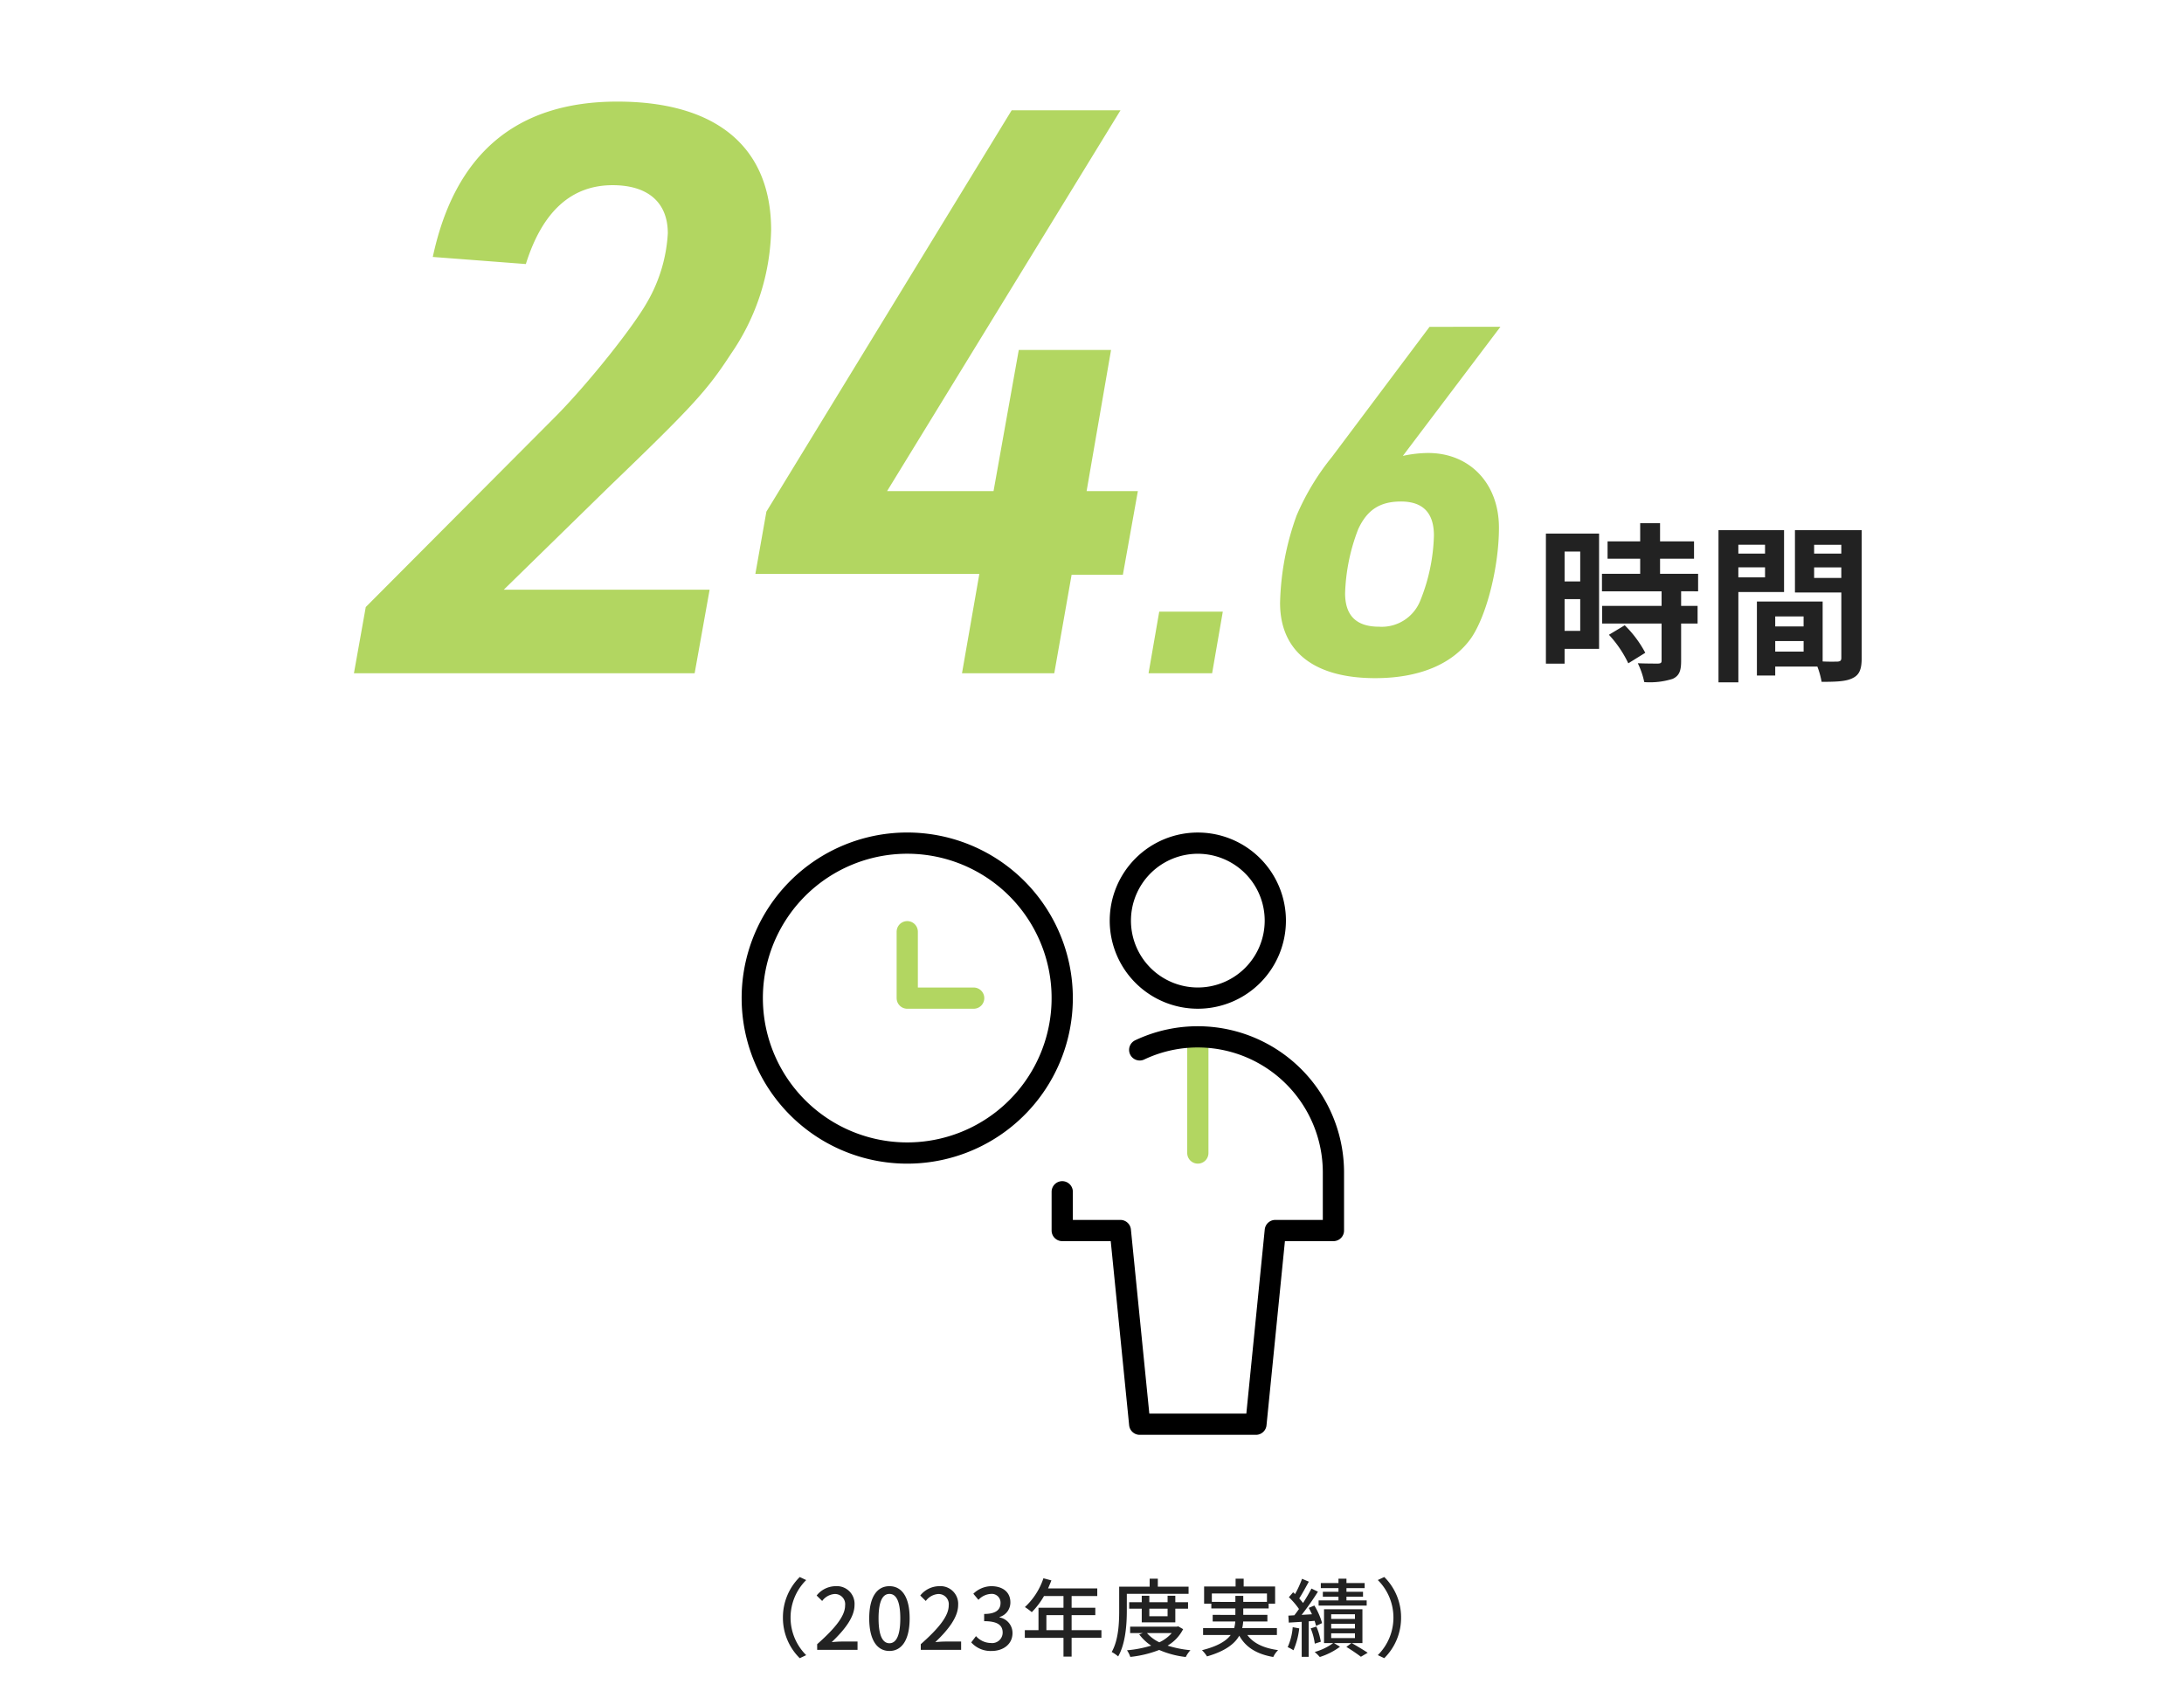 <svg xmlns="http://www.w3.org/2000/svg" width="360" height="280" viewBox="0 0 360 280">
  <g id="img_data03_02" transform="translate(-503 -3862)">
    <g id="img_data03_02-2" data-name="img_data03_02">
      <path id="パス_11550" data-name="パス 11550" d="M-48.174,1.372l1.064-.5A8.713,8.713,0,0,1-49.686-5.32a8.713,8.713,0,0,1,2.576-6.188l-1.064-.5A9.327,9.327,0,0,0-50.946-5.32,9.327,9.327,0,0,0-48.174,1.372ZM-45.3,0h6.65V-1.372H-41.23c-.5,0-1.148.042-1.68.1,2.184-2.086,3.766-4.144,3.766-6.132A2.914,2.914,0,0,0-42.252-10.5a4.043,4.043,0,0,0-3.136,1.54l.91.9a2.8,2.8,0,0,1,2.03-1.148,1.68,1.68,0,0,1,1.75,1.89c0,1.694-1.568,3.7-4.606,6.384ZM-33.39.182c2.016,0,3.332-1.792,3.332-5.376,0-3.556-1.316-5.306-3.332-5.306s-3.332,1.736-3.332,5.306S-35.42.182-33.39.182Zm0-1.274c-1.05,0-1.792-1.12-1.792-4.1,0-2.954.742-4.032,1.792-4.032S-31.6-8.148-31.6-5.194C-31.6-2.212-32.34-1.092-33.39-1.092ZM-28.224,0h6.65V-1.372H-24.15c-.5,0-1.148.042-1.68.1,2.184-2.086,3.766-4.144,3.766-6.132A2.914,2.914,0,0,0-25.172-10.5a4.043,4.043,0,0,0-3.136,1.54l.91.9a2.8,2.8,0,0,1,2.03-1.148,1.68,1.68,0,0,1,1.75,1.89c0,1.694-1.568,3.7-4.606,6.384Zm11.676.182c1.89,0,3.444-1.092,3.444-2.954a2.609,2.609,0,0,0-2.128-2.576v-.07A2.491,2.491,0,0,0-13.454-7.84c0-1.708-1.3-2.66-3.15-2.66a4.343,4.343,0,0,0-2.954,1.246l.84,1.008a3.017,3.017,0,0,1,2.058-.98,1.442,1.442,0,0,1,1.582,1.5c0,1.036-.672,1.806-2.7,1.806v1.19c2.324,0,3.052.742,3.052,1.89a1.73,1.73,0,0,1-1.96,1.708,3.33,3.33,0,0,1-2.436-1.134l-.784,1.036A4.277,4.277,0,0,0-16.548.182Zm9.03-3.43V-5.726H-4.7v2.478Zm9.072,0H-3.36V-5.726H.546V-6.944H-3.36V-8.876H.868v-1.26H-7.238c.182-.42.378-.882.546-1.316l-1.316-.35A11.327,11.327,0,0,1-11.06-7.056a10.353,10.353,0,0,1,1.134.84A12.737,12.737,0,0,0-7.91-8.876H-4.7v1.932H-8.82v3.7h-2.254v1.26H-4.7V1.106H-3.36V-1.988H1.554ZM15.918-9.24v-1.176H10.85v-1.316H9.506v1.316H4.48v3.934c0,2.016-.1,4.844-1.232,6.832a5.972,5.972,0,0,1,1.064.728C5.544-1.036,5.74-4.284,5.74-6.482V-9.24ZM12.46-6.79v1.246H9.45V-6.79Zm1.274,2.254V-6.79h2.1V-7.854h-2.1V-8.918H12.46v1.064H9.45V-8.918H8.2v1.064H6.132V-6.79H8.2v2.254Zm-.588,1.764A6.211,6.211,0,0,1,11.1-1.246,6.3,6.3,0,0,1,9.058-2.772ZM14.21-3.878l-.224.056h-7.7v1.05h2.1l-.6.224A7.787,7.787,0,0,0,9.758-.7a19.2,19.2,0,0,1-3.99.77,4.429,4.429,0,0,1,.546,1.092A18.379,18.379,0,0,0,11.074.014a15.321,15.321,0,0,0,4.382,1.162,4.691,4.691,0,0,1,.77-1.12A18.29,18.29,0,0,1,12.46-.7a6.651,6.651,0,0,0,2.562-2.716ZM19.754-7.91V-9.3H28.84V-7.91H24.934V-8.9h-1.3v.994ZM30.478-2.45V-3.584H24.766a7.321,7.321,0,0,0,.154-1.092h3.99V-5.768H24.934V-6.832H29.12v-.784h1.064v-2.828H25v-1.288h-1.33v1.288H18.48v2.828h1.19v.784h3.962v1.064H19.894v1.092h3.724a5.929,5.929,0,0,1-.182,1.092H18.312V-2.45h4.55c-.728.966-2.1,1.848-4.732,2.506a5.4,5.4,0,0,1,.826,1.022c3.052-.882,4.578-2.1,5.32-3.416C25.354-.406,27.16.7,29.876,1.176a4.05,4.05,0,0,1,.8-1.134c-2.38-.322-4.088-1.134-5.068-2.492Zm14.8-5.7H41.944v-.616h2.73v-.812h-2.73v-.6h3v-.84h-3v-.714H40.628v.714H37.716v.84h2.912v.6H38.052v.812h2.576v.616H37.352v.854h7.924ZM33.082-3.738a9.937,9.937,0,0,1-.826,3.29,5.574,5.574,0,0,1,.952.518,12.526,12.526,0,0,0,.952-3.612Zm3.612-1.05c.1.308.182.6.238.84l.994-.462a11.321,11.321,0,0,0-1.274-2.9l-.924.392c.182.322.364.686.532,1.05l-1.708.1A44.723,44.723,0,0,0,37.24-9.59l-1.064-.518c-.364.714-.854,1.554-1.386,2.38-.182-.238-.406-.5-.63-.756.5-.77,1.078-1.848,1.582-2.758l-1.12-.476A17.4,17.4,0,0,1,33.474-9.2c-.112-.1-.224-.2-.322-.294l-.7.812a12.663,12.663,0,0,1,1.666,1.946c-.266.378-.518.728-.77,1.036l-.98.056.07,1.148c.63-.028,1.358-.084,2.128-.126V1.148h1.148V-4.7Zm1.022,3.444a10.685,10.685,0,0,0-.728-2.492l-.938.294a9.955,9.955,0,0,1,.672,2.52ZM39.424-2.73h3.92v.784h-3.92Zm0-1.568h3.92v.77h-3.92Zm0-1.568h3.92v.77h-3.92ZM44.576-1.12V-6.692H38.248V-1.12H39.76A9.537,9.537,0,0,1,36.708.35a7.839,7.839,0,0,1,.84.826A11.154,11.154,0,0,0,40.88-.518l-.994-.6H42.77l-.84.63c.854.518,1.834,1.19,2.394,1.624l1.12-.658C44.8.042,43.722-.6,42.812-1.12Zm3.6-10.892-1.064.5A8.713,8.713,0,0,1,49.686-5.32,8.713,8.713,0,0,1,47.11.868l1.064.5A9.327,9.327,0,0,0,50.946-5.32,9.327,9.327,0,0,0,48.174-12.012Z" transform="translate(683 4134)" fill="#222"/>
      <g id="グループ_1011" data-name="グループ 1011" transform="translate(382 3233)">
        <path id="パス_11551" data-name="パス 11551" d="M7.476-19.068v4.928H4.9v-4.928ZM4.9-5.992v-5.236H7.476v5.236Zm5.684-16.044H1.82V-.588H4.9V-3.024h5.684ZM12.208-5.348A18.654,18.654,0,0,1,15.4-.644L18.2-2.38a18.368,18.368,0,0,0-3.388-4.536Zm14.7-7.168V-15.4H20.636v-2.492h5.6v-2.856h-5.6v-3H17.36v3H11.984v2.856H17.36V-15.4h-6.3v2.884h9.828v2.408h-9.8V-7.2h9.8v6.1c0,.392-.14.476-.588.5-.448,0-1.988,0-3.332-.056a13.178,13.178,0,0,1,1.064,3.108,12.49,12.49,0,0,0,4.676-.532c1.092-.5,1.4-1.316,1.4-2.94V-7.2h2.716v-2.912H24.108v-2.408ZM37.94-20.188v1.456h-4.4v-1.456Zm-4.4,5.376v-1.652h4.4v1.652ZM41.076-12.4V-22.6H30.268V2.492h3.276V-12.4Zm4.956-2.324v-1.736h4.48v1.736Zm4.48-5.46v1.456h-4.48v-1.456ZM39.62-2.576V-4.312H44.3v1.736Zm4.676-5.8V-6.72H39.62V-8.372ZM53.872-22.6h-11V-12.32h7.644V-1.54c0,.448-.168.588-.672.616-.364,0-1.344.028-2.408-.028v-9.884H36.6V1.372H39.62V-.112h6.944a13.323,13.323,0,0,1,.7,2.52c2.408,0,4.032-.056,5.124-.616,1.12-.532,1.484-1.512,1.484-3.3Z" transform="translate(374 739)" fill="#222"/>
        <path id="パス_11549" data-name="パス 11549" d="M-192.66,0h56.16l2.47-13.78h-33.93l17.42-17.03c13.91-13.39,16.12-15.86,20.02-21.84a37.293,37.293,0,0,0,6.63-20.41c0-13.65-8.97-21.19-25.35-21.19-16.64,0-26.78,8.58-30.42,25.61l15.34,1.17c2.73-8.71,7.54-13,14.3-13,5.85,0,9.1,2.86,9.1,7.93a25.415,25.415,0,0,1-3.38,11.31c-2.34,4.16-9.49,13.13-14.82,18.59l-31.59,31.72ZM-92.43,0h15.21l2.86-16.25h8.45l2.47-13.78h-8.45l4.03-23.27H-83.07l-4.16,23.27h-17.55L-66.3-92.82H-84.24l-40.43,66.17-1.82,10.27h36.92Zm30.75,0H-51.2l1.76-10.16H-59.92Zm58-57.12H-15.36L-31.44-35.68A40.622,40.622,0,0,0-37.28-26,45.1,45.1,0,0,0-40-11.6C-40-3.6-34.4.8-24.32.8c7.28,0,12.8-2.32,15.84-6.64C-5.92-9.6-3.92-17.6-3.92-24c0-7.28-4.8-12.32-11.68-12.32a20.136,20.136,0,0,0-4.16.48Zm-16.4,28.8c3.6,0,5.44,1.84,5.44,5.6A30.571,30.571,0,0,1-16.88-12a6.831,6.831,0,0,1-6.8,4.32c-3.76,0-5.6-1.84-5.6-5.52a31.875,31.875,0,0,1,2.16-10.56C-25.68-26.88-23.6-28.32-20.08-28.32Z" transform="translate(372 740)" fill="#b2d661"/>
      </g>
      <g id="Work-Office-Companies_Human-Resources_human-resources-businessman-clock" data-name="Work-Office-Companies / Human-Resources / human-resources-businessman-clock" transform="translate(423.25 2465.25)">
        <g id="Group_179" data-name="Group 179" transform="translate(203.75 1535.75)">
          <g id="human-resources-businessman-clock">
            <path id="Oval_92" data-name="Oval 92" d="M230.773,1561.3A12.773,12.773,0,1,0,218,1548.523,12.772,12.772,0,0,0,230.773,1561.3Z" transform="translate(-157.329 -1535.75)" fill="none" stroke="#000" stroke-linecap="round" stroke-linejoin="round" stroke-width="3.5"/>
            <path id="Shape_1059" data-name="Shape 1059" d="M221,1543.25v19.159" transform="translate(-147.556 -1511.318)" fill="none" stroke="#b2d661" stroke-linecap="round" stroke-linejoin="round" stroke-width="3.5"/>
            <path id="Oval_93" data-name="Oval 93" d="M229.3,1586.841A25.546,25.546,0,1,0,203.75,1561.3,25.544,25.544,0,0,0,229.3,1586.841Z" transform="translate(-203.75 -1535.75)" fill="none" stroke="#000" stroke-linecap="round" stroke-linejoin="round" stroke-width="3.5"/>
            <path id="Shape_1060" data-name="Shape 1060" d="M220.7,1550.13H209.75v-10.95" transform="translate(-184.204 -1524.576)" fill="none" stroke="#b2d661" stroke-linecap="round" stroke-linejoin="round" stroke-width="3.5"/>
            <path id="Shape_1058" data-name="Shape 1058" d="M215.75,1568.795v6.387h9.58l3.193,31.932h19.159l3.193-31.932h9.58v-9.58a22.367,22.367,0,0,0-31.932-20.2" transform="translate(-164.658 -1511.316)" fill="none" stroke="#000" stroke-linecap="round" stroke-linejoin="round" stroke-width="3.5"/>
          </g>
        </g>
      </g>
    </g>
    <rect id="長方形_3359" data-name="長方形 3359" width="360" height="280" transform="translate(503 3862)" fill="none"/>
  </g>
</svg>
